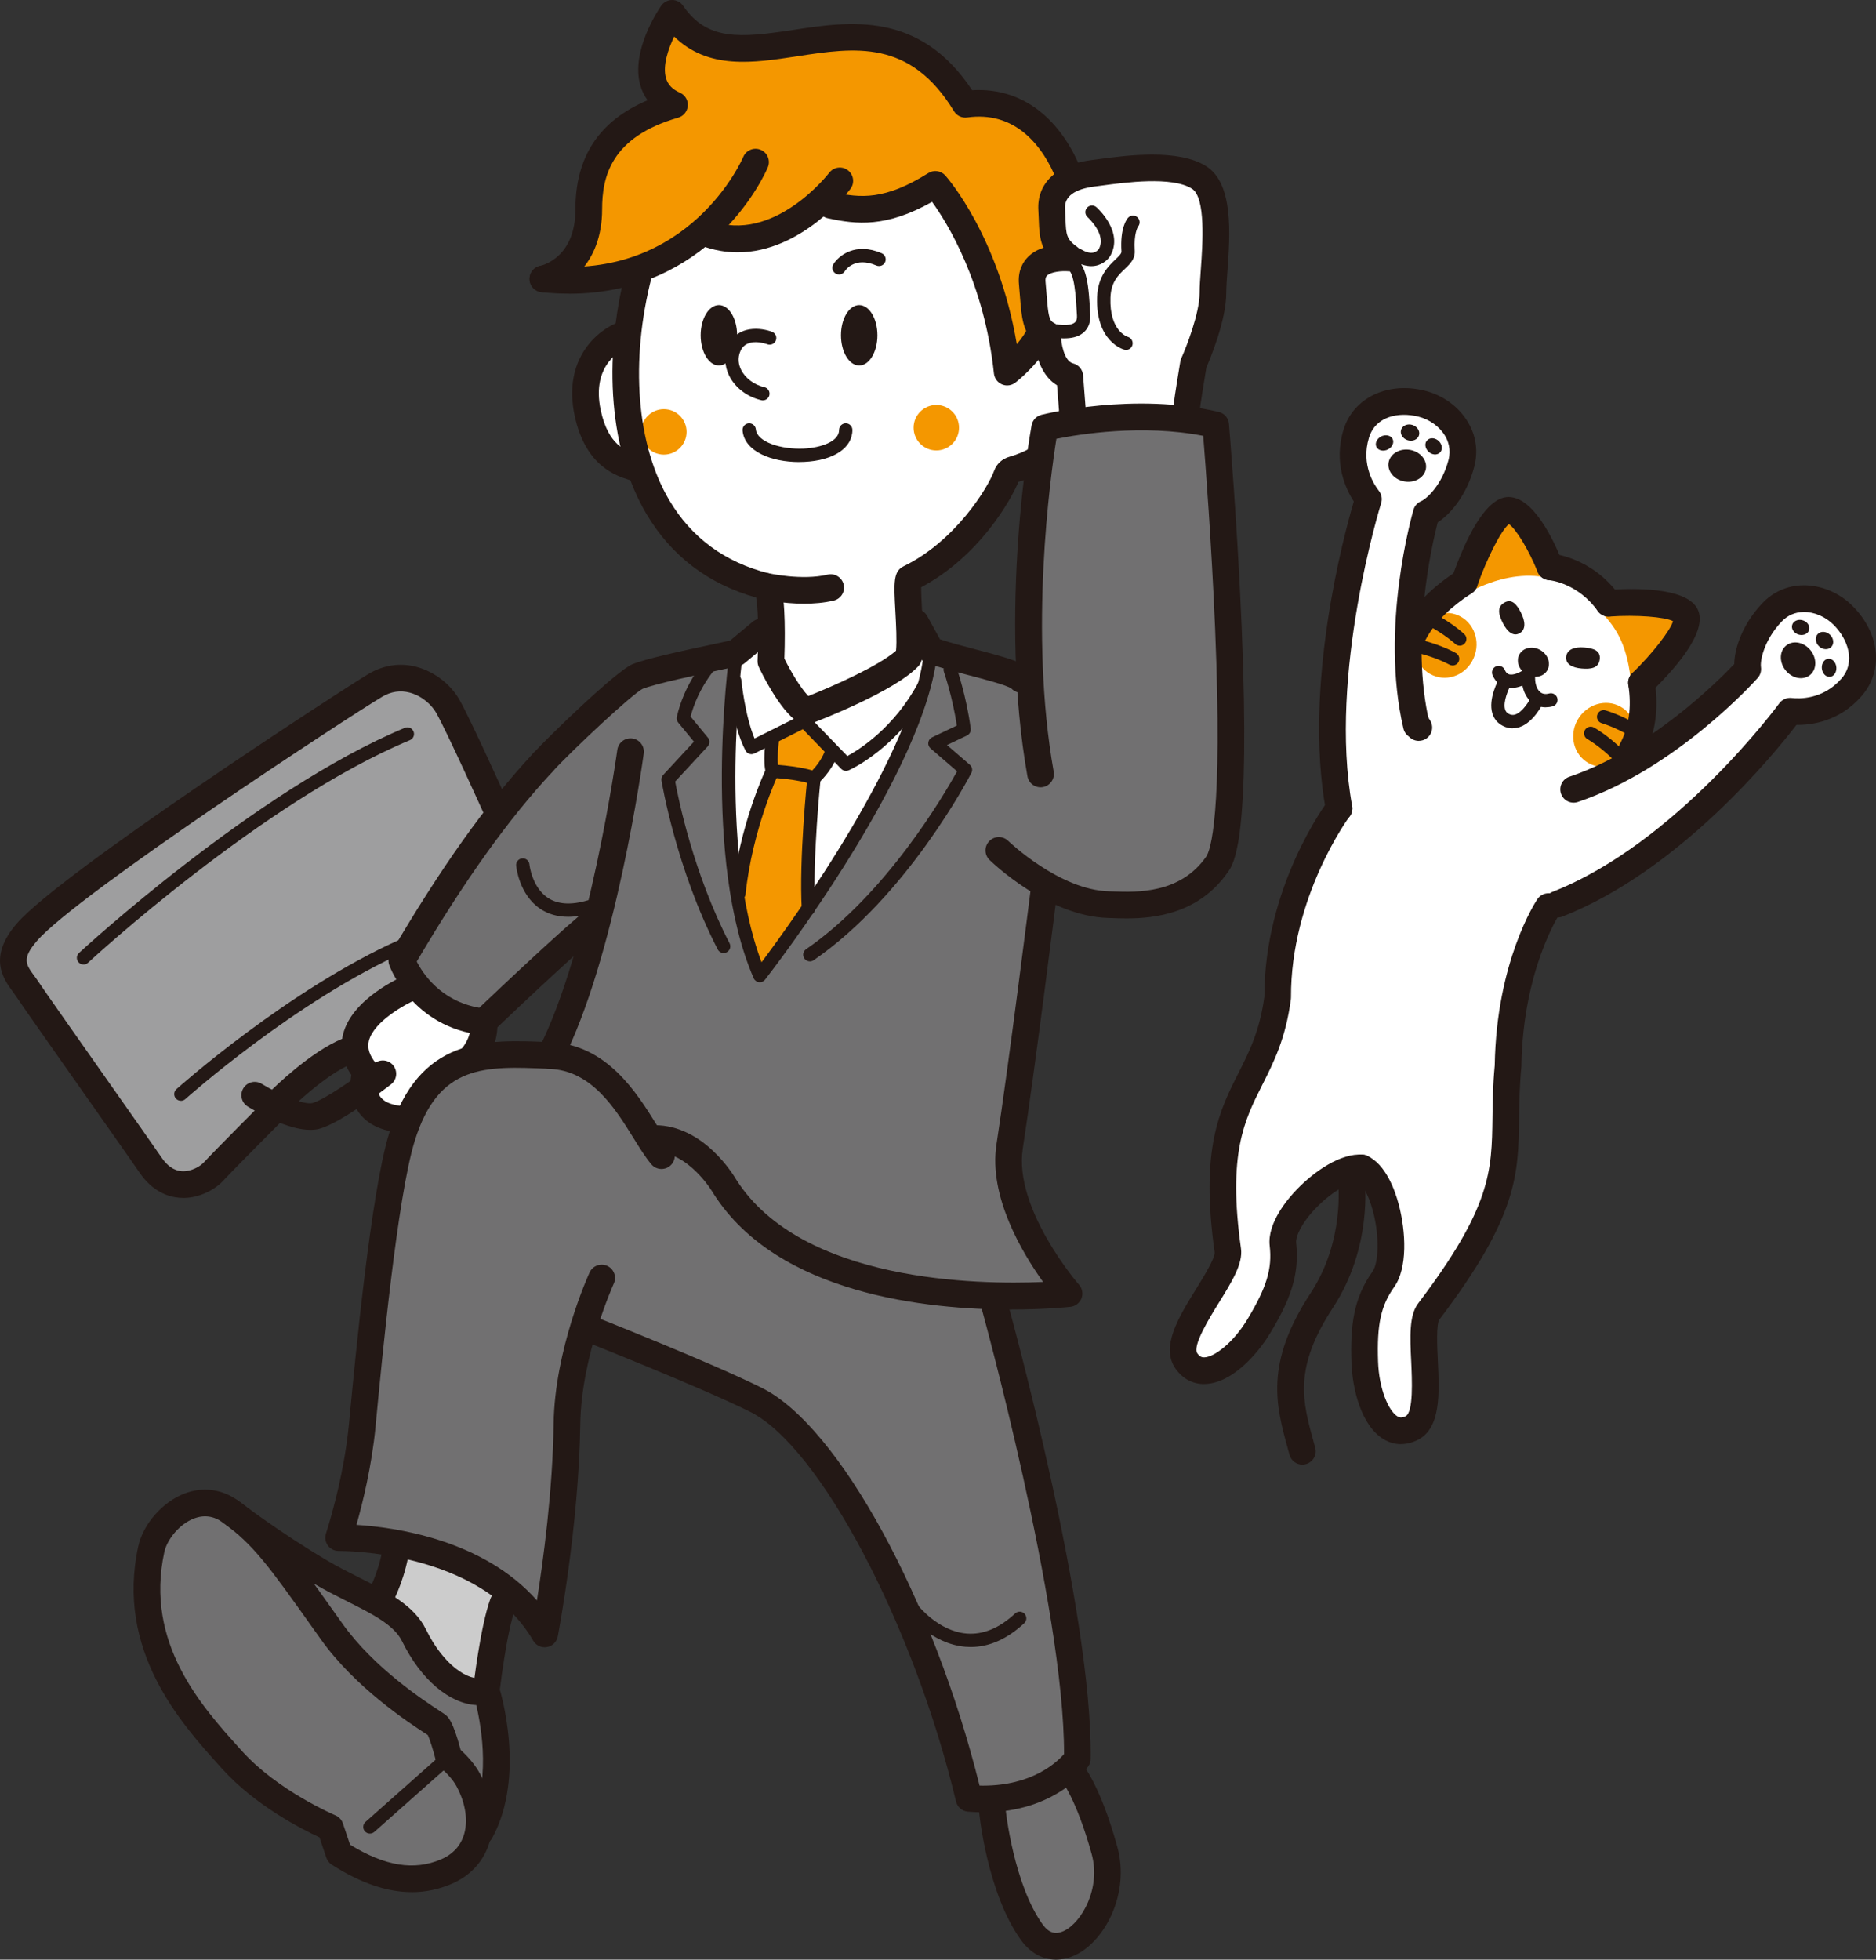 <?xml version="1.0" encoding="UTF-8"?>
<svg id="_レイヤー_1" data-name="レイヤー 1" xmlns="http://www.w3.org/2000/svg" viewBox="0 0 504.59 526.9">
  <rect x="0" y="0" width="504.59" height="526.9" fill="#333333" stroke="none"/>
  <defs>
    <style>
      .cls-1 {
        fill: #231815;
      }

      .cls-1, .cls-2, .cls-3, .cls-4, .cls-5, .cls-6 {
        stroke-width: 0px;
      }

      .cls-2 {
        fill: #ccc;
      }

      .cls-3 {
        fill: #fff;
      }

      .cls-4 {
        fill: #f49700;
      }

      .cls-5 {
        fill: #9e9e9f;
      }

      .cls-6 {
        fill: #717071;
      }
    </style>
  </defs>
  <g>
    <polygon class="cls-3" points="345.49 334.74 344.37 344.83 334.28 364.27 324.93 369.51 317.08 362.78 321.56 351.19 330.54 336.98 329.04 303.33 342.88 271.18 347.36 242.39 359.33 216.6 359.7 167.99 368.3 134.35 363.06 120.14 371.66 108.55 386.24 109.3 392.6 118.64 391.85 130.61 383.63 139.95 379.14 170.24 405.31 146.68 442.32 168.74 440.83 203.51 469.62 180.33 478.22 163.13 492.42 162.39 501.4 173.6 497.28 186.69 481.58 192.3 452.04 224.82 416.9 244.64 406.43 271.18 403.44 319.78 384.37 355.68 381.76 383.34 373.16 384.09 365.68 356.8 374.65 338.1 369.05 315.3 355.59 317.54 345.49 334.74"/>
    <g>
      <path class="cls-1" d="m350.3,393.8c-1.57,0-3.02-1.04-3.46-2.64l-.36-1.32c-3.3-11.91-6.41-23.16,6.04-42.16,9.23-14.08,7.41-29.49,7.39-29.64-.25-1.96,1.14-3.76,3.11-4.01,1.97-.25,3.76,1.14,4.01,3.11.09.74,2.15,18.21-8.51,34.47-10.67,16.28-8.22,25.12-5.13,36.31l.37,1.33c.52,1.91-.6,3.88-2.51,4.41-.32.09-.64.13-.95.13Z"/>
      <path class="cls-4" d="m396.04,177.64c-2.3,4.23-7.38,5.83-11.37,3.58-3.99-2.24-5.4-7.49-3.14-11.75,2.27-4.28,7.39-5.92,11.41-3.65,4.02,2.27,5.4,7.56,3.09,11.82Z"/>
      <path class="cls-4" d="m438.79,201.69c-2.4,4.16-7.56,5.71-11.54,3.48s-5.29-7.43-2.93-11.61c2.38-4.21,7.57-5.8,11.58-3.54,4.01,2.26,5.3,7.5,2.88,11.68Z"/>
      <path class="cls-4" d="m417.65,155.69s-7.01-19.37-12.03-20.12c-5.01-.75-13.93,25.7-13.93,25.7,0,0,12.97-9.32,25.96-5.58Z"/>
      <path class="cls-4" d="m431.09,165.04c-3.38-3.57,14.83-7.15,22.4,1.93,3.24,3.89-14.55,18.9-14.55,18.9-.81-10.51-3.06-15.78-7.85-20.83Z"/>
      <path class="cls-1" d="m393.91,160.07c-.39,0-.79-.07-1.18-.2-1.87-.65-2.85-2.7-2.2-4.57,3.47-9.9,8.91-21.67,15.22-21.67.03,0,.06,0,.08,0,6.51.11,11.82,10.98,14.4,17.45.73,1.84-.16,3.92-2,4.66-1.84.73-3.93-.16-4.66-2-2.34-5.85-5.88-11.66-7.72-12.81-2.02,1.58-5.88,9.07-8.56,16.73-.52,1.48-1.9,2.4-3.38,2.4Zm11.62-19.29h0Zm.66-.05"/>
      <path class="cls-1" d="m441.52,187.18c-.94,0-1.87-.37-2.58-1.09-1.38-1.42-1.34-3.69.08-5.07,5.36-5.19,10.3-11.54,10.97-14-2.2-1.16-9.9-1.75-17.07-1.25-1.99.14-3.69-1.35-3.83-3.32-.14-1.98,1.35-3.69,3.32-3.83,7.49-.53,20.56-.63,23.93,4.7,3.53,5.6-4.76,15.52-12.34,22.85-.7.67-1.6,1.01-2.49,1.01Z"/>
      <path class="cls-1" d="m432.67,165.78c-1.12,0-2.22-.52-2.92-1.5-5.39-7.53-12.83-8.27-13.14-8.29-1.96-.17-3.43-1.9-3.27-3.86.16-1.96,1.85-3.44,3.82-3.29.45.03,11.01.91,18.43,11.27,1.15,1.61.78,3.85-.83,5-.63.45-1.36.67-2.08.67Z"/>
      <path class="cls-1" d="m381.61,199.21c-1.13,0-2.23-.53-2.93-1.53-.41-.59-10-14.62-.95-30.16,3.02-5.18,7.81-9.91,14.25-14.05,1.66-1.07,3.88-.59,4.96,1.07,1.07,1.67.59,3.88-1.07,4.96-5.48,3.52-9.49,7.44-11.93,11.63-6.7,11.51.34,22.01.64,22.45,1.12,1.63.71,3.86-.91,4.98-.62.43-1.34.64-2.04.64Z"/>
      <path class="cls-1" d="m438.86,205.32c-.58,0-1.16-.14-1.7-.43-1.74-.94-2.39-3.12-1.45-4.86,2.44-4.52,3.2-9.86,2.26-15.88-.31-1.96,1.03-3.79,2.99-4.1,1.96-.31,3.79,1.03,4.1,2.99,1.19,7.6.17,14.47-3.04,20.4-.65,1.2-1.88,1.88-3.16,1.88Z"/>
      <path class="cls-1" d="m392.63,173.61c-.44,0-.88-.16-1.22-.48h0c-.11-.1-10.85-9.97-23.95-8.46-.97.11-1.87-.59-1.99-1.58-.11-.98.59-1.87,1.58-1.99,14.76-1.71,26.33,8.95,26.81,9.41.72.68.76,1.81.08,2.53-.35.38-.83.57-1.31.57Z"/>
      <path class="cls-1" d="m390.71,178.93c-.3,0-.6-.08-.88-.23-.19-.1-12.77-7.06-25.18-2.6-.93.33-1.96-.15-2.29-1.08-.33-.93.15-1.96,1.08-2.29,14.01-5.04,27.59,2.54,28.16,2.86.86.49,1.16,1.58.67,2.44-.33.58-.94.91-1.56.91Z"/>
      <path class="cls-1" d="m452.11,211.56c-.68,0-1.32-.38-1.63-1.04-5.55-11.99-19.5-16.02-19.64-16.06-.95-.27-1.51-1.26-1.24-2.21.27-.95,1.25-1.51,2.21-1.25.64.18,15.67,4.49,21.93,18.01.42.9.03,1.96-.87,2.38-.24.11-.5.17-.75.17Z"/>
      <path class="cls-1" d="m444.08,220.34c-.83,0-1.58-.58-1.75-1.42-2.72-12.98-15.23-20.11-15.35-20.18-.86-.48-1.17-1.57-.69-2.44.48-.86,1.57-1.17,2.44-.69.57.32,14.05,7.96,17.12,22.58.2.97-.42,1.92-1.39,2.12-.12.03-.25.04-.37.04Z"/>
      <path class="cls-1" d="m376.84,388.3c-1.63,0-3.23-.45-4.7-1.34-5.98-3.62-8.39-13.38-8.64-20.64-.33-9.72.5-17.21,5.68-24.46,1.56-2.18,1.97-9.22.1-16.23-1.32-4.93-3.22-7.74-4.51-8.33-1.8-.82-2.6-2.95-1.78-4.75.82-1.8,2.95-2.6,4.75-1.78,4.94,2.25,7.42,9.11,8.46,13,1.99,7.46,2.4,17.23-1.19,22.25-3.59,5.03-4.69,10.08-4.35,20.04.25,7.42,2.84,13.32,5.19,14.75.57.35,1.17.48,2.2-.02,2.17-1.04,1.74-9.94,1.52-14.73-.32-6.63-.59-12.36,1.87-15.6,19.68-25.96,19.8-35.53,19.99-50.03.05-4.05.11-8.64.61-13.97.46-28.02,11.02-44.03,11.47-44.7,1.11-1.64,3.33-2.08,4.98-.97,1.64,1.1,2.08,3.33.98,4.97-.15.23-9.87,15.2-10.26,40.95,0,.09,0,.19-.02.28-.48,5.1-.53,9.38-.59,13.53-.2,15.35-.34,26.44-21.44,54.27-.89,1.27-.6,7.32-.43,10.93.43,9.06.88,18.44-5.58,21.53-1.43.68-2.88,1.03-4.31,1.03Z"/>
      <g>
        <path class="cls-1" d="m415.75,190.18c-1.43,0-2.75-.47-3.83-1.38-1.24-1.05-2.08-2.63-2.43-4.46-1.32.53-2.93.87-4.5.45-1.1-.3-2.6-1.1-3.54-3.26-.39-.91.02-1.96.93-2.36.91-.39,1.96.02,2.36.93.4.92.87,1.14,1.19,1.22,1.13.3,2.95-.51,4.15-1.39.57-.42,1.33-.46,1.95-.11.61.35.97,1.03.9,1.73-.18,1.91.33,3.68,1.31,4.51.63.54,1.43.67,2.45.4.96-.26,1.94.32,2.19,1.27.25.96-.32,1.94-1.27,2.19-.63.17-1.26.25-1.86.25Z"/>
        <path class="cls-1" d="m416.2,180.19c-1.01,1.82-3.51,2.34-5.58,1.17-2.07-1.17-2.94-3.59-1.94-5.41,1-1.83,3.51-2.36,5.59-1.19s2.94,3.6,1.93,5.42Z"/>
        <path class="cls-1" d="m409.1,164.74c1.15,2.26,1.4,4.5-.34,5.51-1.74,1.01-3.36-.41-4.51-2.67s-1.7-4.33.33-5.52c2.03-1.2,3.37.41,4.53,2.68Z"/>
        <path class="cls-1" d="m425.42,179.75c-2.49-.21-4.41-1.17-4.16-3.2.25-2.03,2.37-2.66,4.86-2.46,2.5.21,4.47.84,4.16,3.21-.3,2.37-2.38,2.66-4.87,2.45Z"/>
        <path class="cls-1" d="m406.88,195.83c-.89,0-1.78-.21-2.62-.64-1.42-.71-2.41-1.88-2.86-3.38-1.18-3.89,1.57-8.91,1.88-9.47.49-.86,1.58-1.16,2.44-.68.86.49,1.16,1.58.68,2.44h0c-.61,1.08-2.2,4.61-1.57,6.66.17.57.49.94,1.04,1.21.59.29,1.14.34,1.73.13,1.97-.68,3.81-3.75,4.29-4.78.42-.89,1.49-1.28,2.39-.85.89.42,1.28,1.49.86,2.38-.26.54-2.61,5.34-6.36,6.63-.62.22-1.26.32-1.89.32Z"/>
      </g>
      <g>
        <g>
          <path class="cls-3" d="m423.25,212.24c25.71-8.65,46.85-32.34,46.85-32.34-.4-2.73.91-9.32,6.47-15.19,5.47-5.78,14.05-4.35,19.17.77,5.33,5.33,7.44,13.4,2.26,19.34-5.64,6.46-13.06,6.83-16.52,6.41,0,0-27.88,38.27-62.57,51.9"/>
          <path class="cls-1" d="m418.91,246.71c-1.43,0-2.78-.86-3.34-2.27-.72-1.84.18-3.92,2.02-4.65,33.33-13.1,60.71-50.3,60.98-50.67.77-1.05,2.04-1.6,3.33-1.45,1.87.23,8.38.53,13.39-5.21,3.95-4.53,1.69-10.67-2.09-14.45-2.21-2.21-5.24-3.51-8.08-3.46-2.33.03-4.33.91-5.95,2.62-4.73,5.01-5.78,10.48-5.52,12.21.15,1.05-.17,2.11-.87,2.9-.89,1-22.07,24.5-48.38,33.35-1.87.63-3.91-.38-4.54-2.25-.63-1.88.38-3.91,2.26-4.54,21.46-7.22,39.96-25.68,44.34-30.28.08-4.41,2.31-10.81,7.51-16.32,2.95-3.12,6.78-4.81,11.06-4.87,4.82-.04,9.65,1.96,13.25,5.56,7.41,7.41,8.41,17.38,2.43,24.23-5.98,6.86-13.44,7.81-17.52,7.75-5.79,7.55-31.35,39.12-62.96,51.54-.43.17-.87.25-1.31.25Z"/>
        </g>
        <path class="cls-1" d="m487.02,181.34c-1.74,1.62-4.66,1.24-6.53-.85-1.88-2.09-2-5.11-.27-6.74,1.74-1.64,4.67-1.26,6.55.84,1.88,2.1,1.99,5.12.25,6.75Z"/>
        <path class="cls-1" d="m486.51,169.62c-.46,1.01-1.81,1.41-3.02.91s-1.82-1.72-1.36-2.73c.46-1.01,1.81-1.42,3.02-.92s1.82,1.73,1.36,2.73Z"/>
        <path class="cls-1" d="m492.6,173.91c-.79.88-2.26.85-3.28-.08-1.03-.93-1.23-2.4-.45-3.29s2.26-.85,3.29.08,1.23,2.41.44,3.29Z"/>
        <path class="cls-1" d="m492.51,181.93c-1.04.31-2.12-.49-2.42-1.8-.3-1.31.3-2.63,1.34-2.94s2.13.49,2.43,1.8c.3,1.31-.3,2.63-1.34,2.94Z"/>
      </g>
      <g>
        <g>
          <path class="cls-3" d="m380.96,195.05c-6.22-26.52,2.66-57,2.66-57,2.51-1.08,7.39-5.64,9.43-13.46,2.01-7.71-3.72-14.34-10.73-16.08-7.32-1.81-15.26.57-17.55,8.13-2.49,8.22,1.11,14.79,3.29,17.54,0,0-14.63,46.4-7.9,83.16"/>
          <path class="cls-1" d="m360.16,220.93c-1.7,0-3.21-1.21-3.52-2.94-6.15-33.63,4.87-74.25,7.49-83.16-2.18-3.37-5.47-10.38-2.78-19.23,2.61-8.61,11.8-13.05,21.84-10.57,4.92,1.22,9.16,4.3,11.64,8.46,2.2,3.7,2.79,7.85,1.7,12.01-1.91,7.32-6.14,12.57-9.83,14.96-1.59,6.18-7.43,31.65-2.24,53.78.45,1.93-.74,3.86-2.67,4.31-1.93.45-3.86-.74-4.31-2.67-6.36-27.12,2.34-57.54,2.71-58.82.3-1.03,1.04-1.87,2.03-2.29,1.58-.68,5.64-4.41,7.38-11.07.75-2.85-.09-5.13-.93-6.53-1.48-2.48-4.17-4.41-7.2-5.16-5.33-1.32-11.51-.07-13.26,5.69-2.22,7.31,1.49,12.78,2.67,14.28.74.93.97,2.17.61,3.3-.14.46-14.28,46-7.8,81.44.36,1.95-.93,3.82-2.88,4.17-.22.04-.44.06-.65.06Z"/>
        </g>
        <path class="cls-1" d="m373.51,124.27c-.46,2.34,1.4,4.65,4.16,5.17,2.76.52,5.37-.95,5.84-3.28.47-2.34-1.39-4.67-4.16-5.19s-5.38.96-5.84,3.3Z"/>
        <path class="cls-1" d="m383.68,118.6c-.61.92-.24,2.29.82,3.07,1.06.78,2.41.66,3.02-.25.61-.92.25-2.29-.81-3.07-1.06-.78-2.42-.66-3.02.26Z"/>
        <path class="cls-1" d="m376.85,115.59c-.33,1.14.47,2.38,1.8,2.78s2.68-.19,3.02-1.33-.47-2.38-1.8-2.79c-1.33-.4-2.68.2-3.02,1.33Z"/>
        <path class="cls-1" d="m370.11,119.86c.28,1.06,1.53,1.57,2.8,1.15s2.06-1.63,1.78-2.68-1.54-1.57-2.8-1.15c-1.26.43-2.06,1.63-1.78,2.69Z"/>
      </g>
      <path class="cls-1" d="m323.86,372.14c-3.08,0-5.8-1.47-7.68-4.15-4.1-5.85.83-13.81,5.59-21.51,1.9-3.07,5.09-8.22,4.93-9.77-3.91-27.77,1.33-38.15,6.4-48.18,2.95-5.83,5.73-11.35,6.98-20.56-.02-29.57,16.52-51.85,17.22-52.79,1.19-1.58,3.44-1.9,5.02-.71,1.58,1.19,1.9,3.44.7,5.02-.27.36-15.88,21.58-15.78,48.7,0,.16,0,.32-.03.48-1.39,10.56-4.61,16.93-7.72,23.09-4.78,9.47-9.3,18.41-5.7,43.95.57,4.03-2.44,8.9-5.93,14.53-2.52,4.07-7.2,11.64-5.82,13.62.66.94,1.23,1.12,1.9,1.1,2.73-.1,7.83-3.98,11.64-10.33,5.13-8.54,6.63-13.5,5.93-19.66-.7-6.16,4.9-12.68,7.34-15.2,4.66-4.81,11.75-9.79,17.68-9.31,1.97.16,3.44,1.89,3.28,3.86-.16,1.97-1.88,3.45-3.86,3.29-2.26-.18-7.39,2.44-11.95,7.15-3.96,4.08-5.55,7.74-5.37,9.41,1,8.87-1.9,15.82-6.91,24.15-3.73,6.21-10.57,13.56-17.54,13.8-.11,0-.23,0-.34,0Z"/>
    </g>
  </g>
  <g>
    <polygon class="cls-2" points="113.13 399.42 99.67 435.87 127.15 468.96 141.73 415.12 113.13 399.42"/>
    <polygon class="cls-5" points="94.81 282.58 77.62 291.56 55.18 318.48 45.09 318.1 19.67 282.21 2.47 257.91 9.57 247.07 65.28 207.44 103.79 182.76 120.61 187.25 144.54 245.95 94.81 282.58"/>
    <polygon class="cls-6" points="92.2 413.06 121.36 417.18 147.16 434.75 152.39 382.41 153.88 367.83 158 357.73 207.72 379.79 226.79 401.47 242.12 429.14 259.69 482.6 265.67 483.73 269.78 505.04 278.76 522.61 288.1 522.61 297.45 512.14 298.2 498.31 289.6 476.62 291.09 459.8 281.75 404.09 266.79 348.76 286.61 347.64 273.9 326.7 271.65 302.77 285.86 228.37 289.6 182.76 261.18 177.9 203.98 169.3 196.13 175.66 168.84 181.27 134.44 216.78 108.27 257.91 119.12 271.37 129.58 274.36 160.61 248.94 150.52 283.33 121.36 286.7 108.27 301.28 100.8 355.11 97.06 389.14 92.2 413.06"/>
    <polygon class="cls-3" points="196.13 175.66 196.13 203.7 197.25 229.12 198.75 243.33 217.07 243.7 239.5 210.43 251.84 176.03 244.73 165.56 244.36 155.1 266.79 137.52 271.28 127.43 288.85 120.33 301.19 99.39 270.16 49.66 215.2 32.09 175.57 47.42 168.47 89.67 157.62 99.02 157.25 111.73 162.11 121.07 170.71 123.32 184.54 147.62 206.97 158.09 206.97 169.3 196.13 175.66"/>
    <polygon class="cls-6" points="111.64 441.1 104.53 429.89 86.21 422.69 58.92 404.47 42.47 409.7 40.23 429.51 50.7 457.93 73.6 484.1 88.83 491.39 96.68 502.79 117.62 504.29 131.08 488.96 134.82 473.26 131.83 455.31 122.85 453.44 111.64 441.1"/>
    <polygon class="cls-3" points="113.13 265.76 95.56 278.1 99.3 295.3 108.27 301.28 119.12 288.57 127.71 285.2 129.58 274.36 113.13 265.76"/>
    <polygon class="cls-4" points="206.6 199.59 217.44 194.73 223.05 202.2 218.94 210.8 217.44 241.09 204.36 262.4 198 239.96 205.85 213.79 207.72 206.69 206.6 199.59"/>
    <path class="cls-4" d="m149.77,76.58l19.44-2.62,21.31-10.84s9.35.75,10.47.37,21.31-8.6,21.31-8.6l17.2.37,13.09-4.49,11.96,20.19,6.73,27.67,32.15-22.81-22.06-41.13-14.58-7.85-6.73.75-17.57-16.45h-27.67l-19.44,1.87-15.33-7.1-4.11,10.47,3.36,12.71-14.58,8.23-6.73,10.47-1.5,16.45-6.73,12.34Z"/>
    <path class="cls-1" d="m130.14,278.32c-.13,0-.26,0-.4-.02-18.83-2.09-24.79-18.12-25.04-18.8-.36-1-.26-2.11.28-3.02,13.61-23.25,25.8-40.36,38.36-53.86,1.35-1.45,3.62-1.53,5.07-.18,1.45,1.35,1.53,3.62.18,5.07-11.91,12.8-23.53,29.04-36.5,51.02,1.62,3.18,6.43,10.62,16.82,12.43,5.12-4.87,23.96-22.69,29-26.39,1.6-1.17,3.84-.82,5.01.77,1.17,1.6.83,3.84-.77,5.01-4.29,3.14-21.21,19.03-29.56,27-.67.64-1.56.99-2.47.99Z"/>
    <circle class="cls-4" cx="178.56" cy="116.12" r="6.11"/>
    <path class="cls-1" d="m216.69,194.85c-.7,0-1.39-.2-1.99-.6-5.18-3.45-10.07-13.77-10.61-14.93-.24-.52-.35-1.09-.33-1.66.36-8.72.04-14.62-.38-16.99-12.89-3.64-22.81-11.19-29.5-22.47-9.8-16.53-11.87-41.05-5.52-65.6.5-1.92,2.45-3.07,4.37-2.57,1.92.5,3.07,2.45,2.57,4.37-5.88,22.74-4.1,45.23,4.75,60.15,5.95,10.04,14.93,16.63,26.68,19.6,3.42.86,3.93,5.11,4.21,10.16.19,3.45.2,8.05.03,12.76,1.61,3.29,4.24,7.76,6.43,10.08,6.48-2.58,18.86-8.01,23.6-12.19.26-2.61.02-6.94-.17-10.51-.43-7.89-.59-10.84,2.26-12.22,13.89-6.75,22.67-21.14,24.29-25.62.68-1.88,2.14-3.23,4.12-3.8,8.08-2.35,12.97-7.2,14.54-14.43,2.74-12.67-5.91-15.82-6.9-16.14-1.87-.6-2.93-2.6-2.35-4.48.58-1.88,2.55-2.95,4.43-2.39,5.57,1.66,15.21,8.91,11.83,24.52-1.47,6.8-5.99,15.7-19.12,19.67-1.93,4.73-10.5,20.03-26.16,28.33-.02,1.52.12,4.13.23,6.17.27,4.96.55,10.09-.1,13.33-.13.66-.44,1.27-.9,1.75-6.36,6.76-26.71,14.6-29.01,15.48-.41.16-.84.23-1.27.23Z"/>
    <ellipse class="cls-1" cx="193.36" cy="90.15" rx="4.9" ry="8.12"/>
    <ellipse class="cls-1" cx="231.1" cy="90.15" rx="4.9" ry="8.12"/>
    <path class="cls-1" d="m214.96,124.23c-7.39,0-14.71-2.79-15.23-8.45-.09-.99.63-1.86,1.62-1.95.99-.08,1.86.63,1.95,1.62.32,3.43,6.89,5.43,12.84,5.16,4.6-.21,9.55-1.87,9.55-5,0-.99.8-1.79,1.79-1.79s1.79.8,1.79,1.79c0,4.85-5.09,8.22-12.98,8.58-.45.02-.9.03-1.34.03Z"/>
    <path class="cls-1" d="m225.66,73.79c-.32,0-.64-.09-.93-.26-.84-.52-1.11-1.6-.6-2.44,1.43-2.37,5.98-6.04,13.01-3,.91.39,1.33,1.45.94,2.36-.39.91-1.45,1.33-2.36.94-5.75-2.48-8.26,1.15-8.53,1.58-.34.54-.93.84-1.53.84Z"/>
    <path class="cls-1" d="m287.53,91.85l-4.84-5.29s-.04.03-.1.09c.05-.05,4.88-5.4,4.54-24.3-.15-8.17-3.75-19.89-11.31-26.35-4.4-3.76-9.68-5.25-15.67-4.41-1.42.2-2.81-.46-3.56-1.69-11.82-19.4-26.59-17.15-42.23-14.76-11.76,1.8-23.89,3.64-33.02-5.31-1.64,3.4-3.14,7.85-2.22,11.14.5,1.78,1.7,3.04,3.77,3.96,1.37.62,2.22,2.02,2.11,3.52-.11,1.5-1.14,2.78-2.58,3.19-18.14,5.22-20.47,15.92-20.47,24.65,0,15.13-9.95,21.14-15.21,22.21-1.94.39-3.83-.86-4.23-2.8-.39-1.94.86-3.83,2.8-4.22.94-.21,9.46-2.49,9.46-15.18,0-14.15,6.36-23.8,19.41-29.34-.89-1.21-1.55-2.57-1.97-4.07-2.55-9.14,4.78-20.12,5.63-21.34.67-.97,1.77-1.55,2.95-1.55h0c1.18,0,2.28.58,2.95,1.56,6.5,9.48,15.46,8.64,29.53,6.5,15.21-2.32,34.04-5.19,48.21,16.2,7.1-.43,13.61,1.71,18.98,6.3,9.29,7.94,13.64,21.62,13.82,31.67.41,22.41-6.04,28.96-6.77,29.63Z"/>
    <path class="cls-1" d="m270.9,103.63c-.48,0-.96-.1-1.41-.29-1.19-.51-2.01-1.62-2.15-2.91-2.62-24.52-12.53-40.47-16.64-46.15-12.36,6.96-20.33,6.08-28.04,4.41-1.94-.42-3.16-2.33-2.74-4.26.42-1.94,2.32-3.16,4.26-2.75,7.28,1.58,13.78,2.2,25.51-5.14,1.48-.93,3.42-.65,4.58.66.63.71,14.36,16.45,19.22,45.34,1.28-1.51,2.54-3.3,3.42-5.22.82-1.8,2.95-2.6,4.75-1.77,1.8.82,2.59,2.95,1.77,4.75-3.24,7.11-10.06,12.37-10.35,12.59-.64.49-1.4.74-2.18.74Z"/>
    <path class="cls-1" d="m198.41,67.85c-3.16,0-6.47-.55-9.89-1.84-1.85-.7-2.79-2.77-2.09-4.62s2.77-2.79,4.62-2.09c17.03,6.43,31.83-12.64,31.98-12.84,1.2-1.57,3.45-1.88,5.02-.68,1.58,1.2,1.88,3.44.69,5.02-.62.82-13.15,17.05-30.33,17.05Z"/>
    <path class="cls-1" d="m153.14,78.96c-2.4,0-4.9-.13-7.49-.4-1.97-.21-3.4-1.97-3.19-3.94.21-1.97,1.96-3.4,3.94-3.19,39.14,4.16,53.37-28.88,53.51-29.22.76-1.83,2.86-2.69,4.69-1.93,1.83.76,2.69,2.86,1.93,4.69-.16.4-4.15,9.79-13.62,18.63-7.79,7.27-20.75,15.37-39.78,15.37Z"/>
    <circle class="cls-4" cx="251.84" cy="115" r="6.11"/>
    <g>
      <path class="cls-3" d="m207.02,90.89s-7-2.66-9.44,2.66c-2.44,5.32,1.83,10.98,7.61,12.31"/>
      <path class="cls-1" d="m205.19,107.65c-.13,0-.27-.01-.4-.05-3.82-.88-7.07-3.35-8.68-6.62-1.31-2.65-1.37-5.56-.17-8.18,2.48-5.42,8.74-4.72,11.71-3.59.93.35,1.39,1.39,1.04,2.31-.35.92-1.39,1.39-2.31,1.04-.23-.09-5.48-1.99-7.18,1.73-.95,2.08-.46,3.92.12,5.1,1.12,2.28,3.52,4.08,6.27,4.71.97.22,1.57,1.18,1.35,2.15-.19.83-.93,1.39-1.75,1.39Z"/>
    </g>
    <path class="cls-1" d="m171.08,129.43c-.37,0-.75-.06-1.12-.18-.2-.06-.41-.13-.64-.2-3.53-1.09-11.81-3.65-14.74-17.2-3.35-15.48,6.35-23.3,11.95-25.27,1.87-.66,3.92.32,4.57,2.19.66,1.86-.31,3.9-2.16,4.57-1.07.4-10.12,4.18-7.35,17,2.05,9.46,6.74,10.91,9.85,11.87.27.08.53.16.76.24,1.88.62,2.9,2.65,2.29,4.53-.5,1.51-1.9,2.47-3.4,2.47Z"/>
    <path class="cls-1" d="m216.3,162.32c-5.92,0-10.95-1.14-11.25-1.21-1.93-.45-3.13-2.37-2.69-4.3.44-1.93,2.37-3.13,4.3-2.69h0c.09.02,9.02,2.03,15.94.38,1.92-.46,3.86.73,4.32,2.66.46,1.93-.73,3.86-2.66,4.32-2.61.62-5.37.84-7.96.84Z"/>
    <g>
      <path class="cls-3" d="m319.13,110.14c0-1.12,1.87-12.34,1.87-12.34,0,0,5.23-11.59,5.23-19.07s3.36-26.54-3.74-31.03c-7.1-4.49-22.43-1.87-28.41-1.12s-11.59,3.36-11.22,9.72c.37,6.36-.37,9.35,4.86,13.09,0,0-10.84-1.12-10.09,6.73s.37,11.96,4.11,13.83c0,0,0,9.72,5.98,11.22l.75,9.72"/>
      <path class="cls-1" d="m288.47,114.47c-1.86,0-3.43-1.43-3.57-3.31l-.58-7.56c-4.07-2.44-5.67-7.68-6.06-11.66-3.17-2.66-3.5-6.87-3.9-12.01-.08-1.06-.17-2.22-.29-3.47-.36-3.75,1.15-6.11,2.48-7.43,1.18-1.17,2.63-1.93,4.11-2.43-1.07-2.41-1.16-4.91-1.26-7.62-.03-.76-.06-1.58-.11-2.46-.43-7.27,4.94-12.31,14.35-13.49.54-.07,1.17-.15,1.86-.24,7.47-1,21.37-2.87,28.92,1.89,7.41,4.68,6.44,18.31,5.72,28.25-.17,2.34-.31,4.35-.31,5.81,0,7.38-4.36,17.81-5.36,20.1-.82,4.96-1.68,10.44-1.75,11.38-.04,1.94-1.63,3.51-3.58,3.51s-3.59-1.61-3.59-3.59c0-.94.65-5.29,1.92-12.93.05-.31.14-.6.27-.89,1.37-3.03,4.92-12.11,4.92-17.59,0-1.71.15-3.85.33-6.32.48-6.74,1.38-19.29-2.4-21.68-5.34-3.38-18.03-1.67-24.13-.85-.71.1-1.36.18-1.92.25-5.55.69-8.27,2.7-8.08,5.95.06.94.09,1.81.12,2.63.16,4.4.2,5.58,3.25,7.75,1.32.95,1.84,2.66,1.27,4.19-.58,1.52-2.11,2.46-3.72,2.3-1.69-.16-4.7.1-5.77,1.17-.15.15-.5.5-.39,1.66.12,1.29.22,2.49.3,3.59.42,5.37.68,6.79,1.84,7.38s1.98,1.85,1.98,3.21c.01,2.16.85,7.14,3.27,7.74,1.5.37,2.59,1.66,2.71,3.2l.75,9.72c.15,1.97-1.33,3.7-3.3,3.85-.09,0-.19.01-.28.01Z"/>
    </g>
    <path class="cls-1" d="m293.51,71.56c-1.29,0-2.78-.38-4.46-1.38-.85-.51-1.13-1.61-.62-2.46.51-.85,1.61-1.13,2.46-.62,2.97,1.77,4.29.38,4.66-.15,2.17-3.91-2.97-8.51-3.02-8.56-.74-.66-.81-1.79-.16-2.53.65-.74,1.79-.81,2.53-.16.3.27,7.41,6.65,3.74,13.08-.75,1.22-2.52,2.78-5.12,2.78Zm3.56-3.67h0,0Z"/>
    <path class="cls-1" d="m286.3,90.98c-2.28,0-4.32-.57-4.69-.68-.95-.28-1.49-1.28-1.21-2.22.28-.95,1.27-1.49,2.22-1.22,1.5.44,5.05.98,6.43-.12.3-.24.69-.7.62-1.94-.27-4.95-.65-11.72-2.58-12.44-.93-.35-1.4-1.38-1.05-2.31.35-.93,1.38-1.4,2.31-1.05,4.12,1.54,4.48,8.06,4.9,15.6.15,2.68-.99,4.17-1.98,4.95-1.38,1.1-3.25,1.42-4.98,1.42Z"/>
    <path class="cls-1" d="m302.87,94.08c-.15,0-.3-.02-.46-.06-.32-.08-7.73-2.19-7.32-14.13.2-5.63,3.05-8.34,4.94-10.14,1.05-1,1.64-1.59,1.61-2.12-.4-6.32,1.4-8.66,1.77-9.07.66-.74,1.8-.8,2.53-.13.72.65.79,1.74.18,2.48-.08.12-1.19,1.82-.9,6.5.14,2.22-1.31,3.61-2.72,4.94-1.72,1.64-3.68,3.5-3.82,7.67-.31,8.95,4.47,10.49,4.68,10.55.94.28,1.49,1.27,1.23,2.21-.22.79-.93,1.31-1.71,1.31Z"/>
    <g>
      <path class="cls-6" d="m268.66,228.65s14.58,14.21,29.54,14.58c5.99.15,20.56,1.5,29.16-10.84,8.6-12.34-.37-118.14-.37-118.14-22.06-5.23-45.99.75-45.99.75,0,0-8.97,48.98-1.12,93.09"/>
      <path class="cls-1" d="m303.03,246.94c-1.39,0-2.65-.04-3.73-.08-.43-.01-.83-.03-1.19-.04-16.17-.4-31.31-14.98-31.95-15.6-1.42-1.38-1.45-3.65-.07-5.07,1.38-1.42,3.65-1.45,5.07-.07h0c.14.13,13.78,13.23,27.13,13.57.39,0,.81.02,1.26.04,6.27.22,17.93.62,24.87-9.35,1.1-1.58,4.52-10.67,2.4-61.48-.94-22.53-2.6-44.3-3.19-51.67-16.36-3.21-33.46-.42-39.49.79-1.62,10.2-7.41,51.93-.73,89.48.35,1.95-.95,3.81-2.9,4.16-1.95.35-3.81-.95-4.16-2.9-7.87-44.25.75-92.34,1.12-94.37.25-1.38,1.29-2.49,2.66-2.83,1.01-.25,25.03-6.13,47.68-.76,1.51.36,2.61,1.64,2.74,3.19.02.27,2.26,26.85,3.42,54.6,2.39,57.19-2.02,63.52-3.68,65.9-7.77,11.16-19.55,12.49-27.27,12.49Z"/>
    </g>
    <path class="cls-1" d="m274.65,186.25c-.97,0-1.93-.39-2.63-1.14-1.36-.93-7.39-2.5-11.4-3.55-4.16-1.09-8.47-2.21-11.56-3.4-.79-.3-1.45-.88-1.86-1.62l-4.11-7.48c-.95-1.73-.32-3.92,1.41-4.87,1.73-.96,3.91-.32,4.87,1.41l3.46,6.29c2.65.9,6.18,1.82,9.6,2.72,9.27,2.42,13.22,3.62,14.99,5.78,1.25,1.53,1.03,3.79-.5,5.05-.67.55-1.47.81-2.27.81Zm-2.57-1.1h0,0Z"/>
    <path class="cls-1" d="m145.98,208.64c-.87,0-1.74-.31-2.43-.95-1.46-1.34-1.55-3.61-.21-5.07,4.52-4.91,22.47-22.26,26.75-24.02,3.54-1.46,12.85-3.5,22.89-5.63,1.26-.27,2.41-.51,3.4-.73l6.05-5.05c1.52-1.27,3.78-1.06,5.05.46,1.27,1.52,1.06,3.78-.46,5.05l-6.73,5.61c-.44.37-.97.62-1.53.75-1.18.26-2.65.57-4.3.92-6.89,1.46-18.41,3.92-21.65,5.25-2.67,1.34-18.4,15.94-24.2,22.24-.71.77-1.67,1.16-2.64,1.16Z"/>
    <path class="cls-1" d="m227.54,207.27c-.48,0-.94-.19-1.29-.55l-10.3-10.65-13.03,6.52c-.87.44-1.93.1-2.39-.76-3.49-6.59-4.64-18.12-4.69-18.61-.1-.99.63-1.86,1.61-1.96.96-.1,1.86.62,1.96,1.61,0,.1.95,9.53,3.54,15.69l12.57-6.28c.7-.35,1.55-.21,2.09.36l10.3,10.64c3.17-1.72,12.55-7.59,18.99-19.59.47-.87,1.55-1.2,2.43-.73.87.47,1.2,1.56.73,2.43-8.42,15.69-21.25,21.49-21.79,21.73-.23.1-.48.15-.72.15Z"/>
    <path class="cls-1" d="m218.94,211.01c-.22,0-.45-.04-.67-.13-3.41-1.37-10.57-1.74-10.64-1.74-.77-.04-1.42-.56-1.63-1.3-.83-2.89-.14-8.34-.05-8.95.13-.98,1.04-1.67,2.01-1.54.98.13,1.67,1.03,1.54,2.01-.22,1.63-.42,4.41-.25,6.29,2.15.17,6.25.59,9.23,1.5.89-.94,2.4-2.75,3.29-4.96.37-.92,1.41-1.37,2.33-1,.92.37,1.37,1.41,1,2.33-1.64,4.09-4.83,6.92-4.97,7.04-.33.29-.75.44-1.18.44Z"/>
    <path class="cls-1" d="m204.36,264.09c-.07,0-.15,0-.22-.01-.63-.08-1.17-.48-1.42-1.06-13.87-31.87-6.8-85.43-6.49-87.69.13-.98,1.04-1.67,2.02-1.53.98.13,1.67,1.04,1.53,2.02-.07.53-6.82,51.59,5.06,82.9,8.34-11.13,41.49-56.92,43.72-84.04.08-.99.95-1.72,1.93-1.64.99.08,1.72.95,1.64,1.93-2.63,31.94-44.57,86.15-46.36,88.44-.34.44-.87.69-1.41.69Z"/>
    <path class="cls-1" d="m198.75,242.04c-.06,0-.13,0-.19,0-.98-.1-1.7-.98-1.6-1.97,1.88-18.04,8.84-32.86,9.14-33.48.42-.89,1.49-1.27,2.39-.85.89.42,1.28,1.49.85,2.39-.07.15-7,14.91-8.81,32.32-.1.92-.87,1.61-1.78,1.61Z"/>
    <path class="cls-1" d="m217.44,246.15c-.94,0-1.73-.74-1.79-1.69-.75-13.45,1.41-34.54,1.5-35.43.1-.98.98-1.7,1.97-1.6.98.1,1.7.98,1.6,1.97-.02.22-2.22,21.7-1.49,34.86.05.99-.7,1.83-1.69,1.89-.03,0-.07,0-.1,0Z"/>
    <path class="cls-1" d="m147.99,287.39c-.55,0-1.11-.13-1.63-.4-1.76-.9-2.46-3.07-1.55-4.83,13.76-26.8,21.15-80,21.23-80.54.27-1.96,2.07-3.33,4.04-3.07,1.96.27,3.33,2.08,3.07,4.04-.3,2.23-7.63,54.95-21.95,82.84-.63,1.24-1.89,1.95-3.19,1.95Z"/>
    <path class="cls-1" d="m272.05,352.11c-22.53,0-62.79-4.04-80.06-31.05-.04-.06-.07-.12-.11-.18-.06-.1-6.44-11.16-15.75-11.16-1.98,0-3.59-1.61-3.59-3.59s1.6-3.59,3.59-3.59c13.09,0,21.12,13.29,21.95,14.72,17.68,27.53,65.01,28.18,82.49,27.43-5.67-7.91-14.69-23.04-12.55-36.96,3.32-21.57,9.18-68.41,9.24-68.88.24-1.97,2.04-3.36,4-3.11,1.96.25,3.36,2.04,3.11,4-.06.47-5.93,47.41-9.27,69.08-2.5,16.24,14.96,36.43,15.14,36.63.88,1.01,1.13,2.42.64,3.66-.49,1.24-1.62,2.12-2.95,2.26-.83.09-6.97.72-15.88.72Z"/>
    <path class="cls-1" d="m146.5,442.91c-1.26,0-2.45-.67-3.1-1.79-14.16-24.46-51.88-24.1-52.26-24.1-.02,0-.04,0-.06,0-1.14,0-2.22-.54-2.89-1.46-.69-.94-.88-2.15-.51-3.25.05-.14,4.75-14.4,6.19-29.49l.13-1.4c1.59-16.68,5.8-60.99,10.67-76.71,8.06-26.03,25.88-25.26,43.13-24.5l.36.02c15.06.65,23.05,13.52,28.35,22.03,1.56,2.52,2.91,4.69,4.15,6.16,1.27,1.51,1.08,3.78-.43,5.05-1.51,1.28-3.78,1.08-5.05-.43-1.57-1.86-3.04-4.24-4.75-6.99-5.03-8.09-11.29-18.17-22.57-18.66l-.36-.02c-17.15-.75-29.54-1.29-35.97,19.46-4.65,15.02-8.81,58.79-10.38,75.27l-.13,1.4c-1.02,10.75-3.55,20.87-5.14,26.5,10.22.63,34.05,3.9,48.54,20.32,1.67-10.56,4.25-29.53,4.49-47.49.27-19.97,9.29-39.86,9.67-40.7.82-1.8,2.95-2.59,4.75-1.77,1.8.82,2.59,2.95,1.77,4.75-.09.19-8.77,19.39-9.02,37.81-.37,27.29-5.99,56.79-6.05,57.08-.28,1.47-1.45,2.61-2.92,2.86-.2.03-.4.05-.6.05Z"/>
    <path class="cls-1" d="m264.48,487.28c-1.33,0-2.71-.05-4.14-.17-1.55-.13-2.84-1.23-3.2-2.74-11.32-47.44-36.65-95.41-55.32-104.74-13.16-6.58-44.82-19.09-45.14-19.22-1.84-.73-2.75-2.81-2.02-4.65.73-1.84,2.81-2.74,4.65-2.02,1.31.52,32.27,12.75,45.71,19.48,20.63,10.31,46.05,56.95,58.45,106.88.33,0,.66.01.99.01,13.13,0,19.78-6.24,21.74-8.49.08-39.31-22.08-119.5-22.31-120.31-.53-1.91.59-3.88,2.49-4.41,1.91-.53,3.88.59,4.41,2.49.94,3.4,23.12,83.67,22.56,123.55,0,.7-.23,1.39-.62,1.97-.37.54-8.68,12.38-28.27,12.38Zm25.31-14.4h0,0Z"/>
    <path class="cls-1" d="m110.74,508.74c-6.7,0-13.81-2.45-21.51-7.38-.69-.44-1.2-1.1-1.46-1.88l-1.84-5.46c-4.38-2.02-17.19-8.46-26.12-18.37l-.65-.72c-10.5-11.63-28.08-31.1-21.97-59.17h0c1.3-5.96,6.52-11.92,12.41-14.18,4.97-1.91,10.12-1.22,14.5,1.94,9.22,6.64,13.99,13.35,25.52,29.55l2.51,3.52c8.46,11.87,21.82,20.61,26.21,23.48.84.55,1.23.8,1.52,1.04.65.52,1.98,1.59,4.03,9.37,2.41,2.25,4.07,4.3,5.2,6.41,3.49,6.48,4.33,13.49,2.32,19.22-1.68,4.77-5.15,8.38-10.06,10.46-3.43,1.45-6.96,2.18-10.61,2.18Zm-16.58-12.75c9.4,5.77,17.18,7.02,24.4,3.97,3.04-1.28,5.08-3.38,6.09-6.23,1.35-3.84.67-8.74-1.86-13.44-.85-1.58-2.27-3.23-4.49-5.2-.54-.48-.91-1.1-1.09-1.8-.69-2.75-1.64-5.71-2.14-6.78-.17-.11-.39-.25-.65-.42-4.67-3.05-18.89-12.35-28.13-25.32l-2.51-3.53c-11.36-15.97-15.61-21.95-23.86-27.89-2.43-1.75-5.03-2.1-7.75-1.06-4.1,1.57-7.27,5.81-7.97,9.01-5.33,24.47,10.08,41.54,20.28,52.84l.66.73c9.6,10.65,24.93,17.16,25.08,17.23.95.4,1.68,1.19,2.01,2.16l1.93,5.74Z"/>
    <path class="cls-1" d="m129.21,496.1c-.58,0-1.17-.14-1.72-.44-1.74-.95-2.37-3.13-1.42-4.87,6.08-11.1,3.47-26.23,2.03-32.34-7.24-.4-14.91-6.86-19.96-17.17-2.14-4.37-8.01-7.32-14.81-10.74-2.92-1.47-5.94-2.99-8.94-4.76-13.45-7.94-24.13-16.17-24.58-16.51-1.57-1.21-1.85-3.46-.64-5.03,1.21-1.57,3.46-1.86,5.03-.64.11.08,10.79,8.31,23.84,16.01,2.79,1.65,5.7,3.11,8.52,4.53,7.62,3.84,14.83,7.46,18.02,13.99,4.75,9.71,11.48,13.96,15.4,13.04,1.82-.43,3.67.62,4.24,2.41.31.96,7.37,23.81-1.86,40.66-.65,1.19-1.88,1.86-3.15,1.86Z"/>
    <path class="cls-1" d="m130.8,458.24c-.14,0-.27,0-.41-.02-1.97-.22-3.38-2-3.16-3.97.08-.69,1.95-16.96,4.68-24.39.69-1.86,2.75-2.81,4.6-2.12,1.86.68,2.81,2.75,2.13,4.6-2.44,6.62-4.27,22.56-4.29,22.72-.21,1.83-1.76,3.18-3.56,3.18Z"/>
    <path class="cls-1" d="m107.34,304.49c-.14,0-.28,0-.42-.03-5.05-.59-8.68-2.58-10.79-5.9-2.19-3.45-2.02-7.28-1.64-9.55-2.95-4.32-2.88-8.22-2.24-10.84,2.38-9.68,15.56-15.46,17.06-16.09,1.83-.77,3.93.09,4.69,1.92.77,1.83-.09,3.93-1.92,4.69-2.94,1.24-11.59,5.96-12.87,11.19-.47,1.93.15,3.9,1.91,6.02.79.95,1.03,2.25.64,3.42-.27.87-.75,3.59.43,5.42.9,1.4,2.77,2.27,5.56,2.6,1.97.23,3.37,2.01,3.14,3.98-.21,1.82-1.76,3.17-3.56,3.17Z"/>
    <path class="cls-1" d="m152.81,246.51c-2.87,0-5.39-.73-7.54-2.18-5.66-3.83-6.41-11.26-6.44-11.58-.09-.99.63-1.86,1.62-1.95.99-.09,1.86.63,1.95,1.61,0,.09.66,6.1,4.9,8.96,2.66,1.79,6.28,2.03,10.75.71.95-.28,1.95.26,2.23,1.21.28.95-.26,1.95-1.21,2.23-2.24.66-4.33.99-6.26.99Z"/>
    <path class="cls-1" d="m261.12,442.84c-.48,0-.96-.02-1.45-.06-9.19-.77-15.3-8.59-15.56-8.92-.6-.78-.46-1.91.33-2.51.78-.6,1.91-.46,2.51.33h0c.05.07,5.44,6.92,13.04,7.54,4.42.36,8.81-1.45,13.06-5.4.73-.67,1.86-.63,2.53.09.67.73.63,1.86-.09,2.53-4.58,4.25-9.41,6.4-14.37,6.4Z"/>
    <path class="cls-1" d="m217.82,258.49c-.57,0-1.13-.27-1.48-.78-.56-.82-.35-1.93.46-2.49,21.64-14.86,37.27-41.76,40.63-47.83l-7.14-6.16c-.46-.4-.69-1-.6-1.6.08-.6.46-1.12,1.01-1.38l6.66-3.17c-1.16-7.76-3.45-14.36-3.47-14.43-.33-.93.17-1.96,1.1-2.28.94-.33,1.96.17,2.28,1.1.11.31,2.69,7.75,3.82,16.44.1.77-.31,1.52-1.01,1.85l-5.37,2.56,6.15,5.31c.63.54.8,1.44.42,2.18-.7,1.34-17.32,33.12-42.45,50.38-.31.21-.66.31-1.01.31Z"/>
    <path class="cls-1" d="m194.64,256.24c-.65,0-1.28-.35-1.59-.97-11.22-21.69-15.09-45.17-15.13-45.4-.09-.54.08-1.1.45-1.5l8.28-8.95-4.24-5.15c-.35-.43-.49-1-.36-1.54,1.95-8.56,6.91-14.37,7.12-14.61.65-.75,1.78-.83,2.53-.18.75.65.83,1.78.18,2.53-.1.11-4.28,5.06-6.13,12.21l4.66,5.66c.57.69.54,1.7-.07,2.36l-8.74,9.44c.8,4.35,4.87,24.62,14.63,43.48.45.88.11,1.96-.77,2.42-.26.14-.54.2-.82.2Z"/>
    <path class="cls-1" d="m102.47,432.73c-.56,0-1.14-.13-1.67-.42-1.75-.92-2.42-3.09-1.5-4.84.05-.09,3.15-6.07,3.81-12.71.2-1.97,1.95-3.41,3.92-3.21,1.97.2,3.41,1.95,3.21,3.92-.81,8.08-4.45,15.05-4.6,15.34-.64,1.22-1.89,1.91-3.17,1.91Z"/>
    <path class="cls-1" d="m284.02,526.9c-3.61,0-6.96-1.85-9.49-5.39-8.93-12.5-11.32-33.87-11.32-36.29,0-1.98,1.6-3.59,3.59-3.59s3.58,1.6,3.59,3.57c.06,2.26,2.47,21.61,9.99,32.14,1.69,2.37,3.48,2.93,5.8,1.83,4.74-2.26,10-11.43,7.45-20.66-4.12-14.92-8.19-19.87-8.23-19.92-1.32-1.48-1.17-3.73.31-5.04,1.48-1.31,3.76-1.17,5.08.32.52.58,5.17,6.15,9.75,22.74,3.4,12.33-3.21,25.2-11.28,29.04-1.76.84-3.53,1.25-5.23,1.25Zm-13.64-41.68h0,0Z"/>
    <path class="cls-1" d="m126.78,288.04c-.82,0-1.64-.28-2.31-.85-1.51-1.28-1.7-3.54-.42-5.05,2.92-3.46,2.57-6.78,2.55-6.92-.3-1.96,1.04-3.76,3-4.06,1.96-.3,3.79,1.07,4.09,3.03.1.66.85,6.65-4.17,12.58-.71.84-1.72,1.27-2.74,1.27Z"/>
    <path class="cls-1" d="m83.47,303.8c-6.1,0-14.24-4.68-16.83-6.27-1.69-1.04-2.22-3.24-1.18-4.93,1.04-1.69,3.24-2.21,4.93-1.18,4.8,2.95,11.42,5.72,13.61,5.17,3.05-.77,11.65-6.73,16.78-10.71,1.56-1.21,3.82-.93,5.03.64,1.21,1.56.93,3.82-.63,5.03-2.26,1.75-13.82,10.57-19.41,11.99-.72.18-1.49.26-2.3.26Z"/>
    <path class="cls-1" d="m49.28,322.09c-.33,0-.66-.01-.99-.04-2.98-.23-7.26-1.6-10.8-6.83-1.22-1.81-7.49-10.71-14.12-20.13-8.68-12.33-17.66-25.08-19.03-27.18-.28-.43-.6-.86-.92-1.3-2.52-3.44-6.73-9.2,1.07-18.27,11.85-13.76,88.35-63.43,94.67-67.16,4.04-2.38,8.49-3.03,12.88-1.87,4.71,1.25,9.11,4.61,11.5,8.78,3.04,5.32,12.83,27.05,13.24,27.97.81,1.81,0,3.93-1.8,4.74-1.81.81-3.93,0-4.74-1.8-.1-.22-10.06-22.33-12.93-27.36-1.1-1.92-3.61-4.48-7.11-5.41-2.53-.67-5.02-.3-7.4,1.11-8.58,5.07-82.14,53.19-92.88,65.67-4.09,4.75-2.96,6.29-.72,9.35.4.54.79,1.08,1.14,1.61,1.31,2,10.65,15.27,18.89,26.98,6.94,9.86,12.94,18.38,14.2,20.25,1.55,2.3,3.37,3.54,5.4,3.7,2.59.2,5.06-1.34,6-2.36,2.91-3.15,14.72-14.99,15.23-15.5,1.4-1.4,3.67-1.4,5.07,0,1.4,1.4,1.41,3.67,0,5.07-.12.12-12.22,12.25-15.04,15.31-2.22,2.4-6.35,4.68-10.82,4.68Z"/>
    <path class="cls-1" d="m48.64,295.97c-.49,0-.98-.2-1.33-.59-.66-.74-.6-1.87.14-2.53.3-.27,30.1-26.89,60.29-40.31.9-.4,1.96,0,2.37.91.4.9,0,1.96-.91,2.37-29.67,13.18-59.05,39.44-59.35,39.7-.34.31-.77.46-1.2.46Z"/>
    <path class="cls-1" d="m22.47,259.33c-.48,0-.96-.19-1.32-.57-.67-.73-.63-1.86.09-2.53.47-.44,47.43-43.78,87.64-60.53.91-.38,1.96.05,2.34.97.38.91-.05,1.96-.97,2.34-39.62,16.51-86.12,59.42-86.58,59.85-.35.32-.78.48-1.22.48Z"/>
    <path class="cls-1" d="m75.56,299.25c-.92,0-1.84-.35-2.54-1.05-1.4-1.4-1.4-3.67,0-5.07.42-.42,10.33-10.27,19.12-13.87,1.83-.75,3.93.13,4.68,1.96.75,1.83-.13,3.93-1.96,4.68-7.45,3.05-16.68,12.21-16.77,12.3-.7.7-1.62,1.05-2.53,1.05Z"/>
    <path class="cls-1" d="m99.49,493c-.49,0-.99-.2-1.34-.6-.66-.74-.59-1.87.15-2.53l21.2-18.8c.74-.66,1.87-.59,2.53.15.66.74.59,1.87-.15,2.53l-21.2,18.8c-.34.3-.77.45-1.19.45Z"/>
  </g>
</svg>